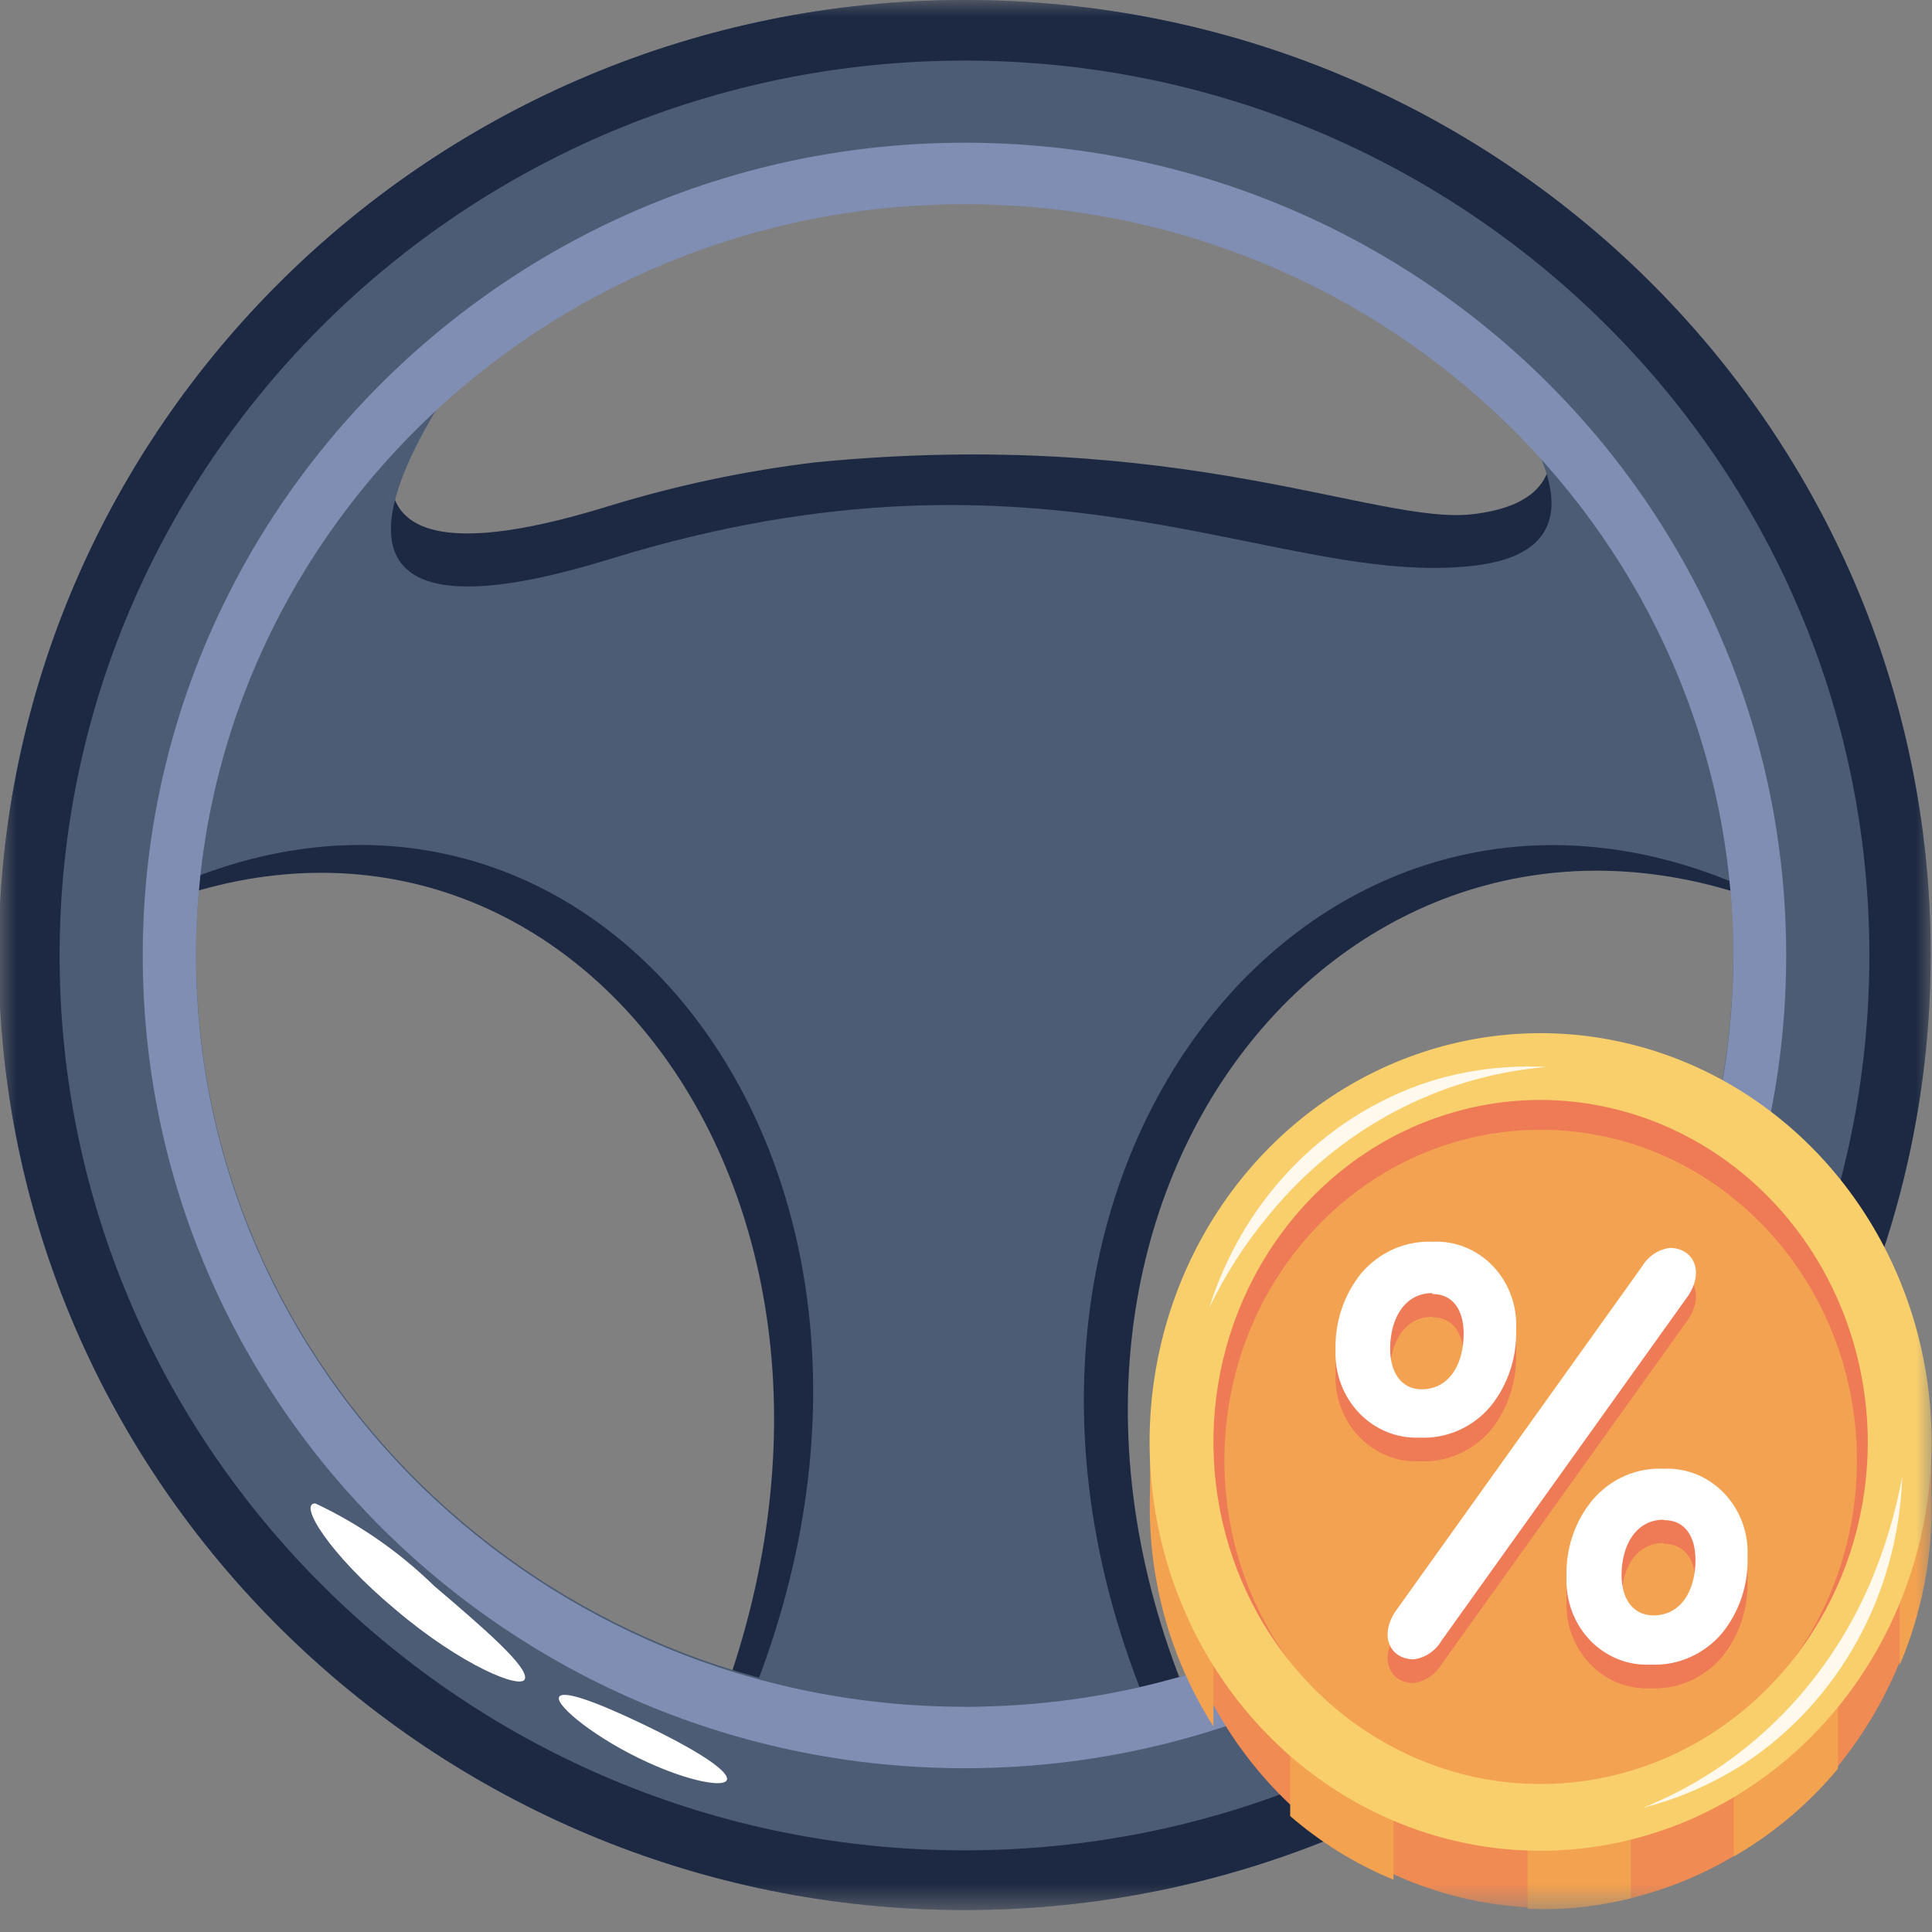 <?xml version="1.0" encoding="UTF-8"?>
<svg xmlns="http://www.w3.org/2000/svg" width="60" height="60" viewBox="0 0 60 60" fill="none">
  <rect x="0" y="0" width="60" height="60" fill="#808080" stroke="none"/>
  <mask id="mask0_30_34" style="mask-type:luminance" maskUnits="userSpaceOnUse" x="0" y="0" width="60" height="60">
    <path d="M60 0H0V59.346H60V0Z" fill="white"></path>
  </mask>
  <g mask="url(#mask0_30_34)">
    <path d="M45.742 9.464C48.455 12.668 49.46 15.532 45.742 15.968C42.794 16.323 36.69 13.241 25.316 14.359C23.14 14.621 20.988 15.077 18.886 15.723C7.669 19.186 13.277 11.073 15.638 8.073C7.929 11.932 4.395 17.973 5.503 26.441C18.677 20.877 29.934 35.645 23.151 52.009H35.569C28.786 35.645 40.616 20.891 53.829 26.441L56.138 22.173C53.837 17.031 50.244 12.638 45.742 9.464Z" fill="#1D2943"></path>
    <path d="M33.556 21.136V53.018H37C30.217 37.132 42.048 22.8 55.261 28.2L57.569 24.109C57.074 23.1 56.552 22.132 55.991 21.191L33.556 21.136Z" fill="#1D2943"></path>
    <path d="M33.167 38.768V16.459C32.62 16.459 34.837 16.568 25.941 16.077C19.289 16.773 7.276 20.373 9.311 14.905L17.398 8.632C7.654 12.368 3.05 18.818 4.354 28.296C17.541 22.746 28.785 37.5 22.002 53.877H34.419C32.321 49.15 31.878 43.802 33.167 38.768Z" fill="#1D2943"></path>
    <path d="M18.809 7.827H18.626C17.935 8.086 17.322 8.373 16.63 8.673L18.809 7.827Z" fill="#4C5C75"></path>
    <path d="M44.387 9.573C48.052 13.323 50.022 17.059 45.808 17.564C39.678 18.3 32.595 13.146 18.952 17.359C5.308 21.573 16.343 8.85 16.565 8.646C8.256 12.477 4.421 18.655 5.569 27.436C18.743 21.873 30 36.641 23.217 53.005H35.634C28.852 36.641 40.682 21.887 53.895 27.436L56.204 23.182C53.694 17.485 49.568 12.734 44.387 9.573Z" fill="#4C5C75"></path>
    <path d="M29.959 0C13.42 0 -0.041 13.309 -0.041 29.673C-0.041 46.036 13.459 59.318 29.959 59.318C46.459 59.318 59.959 46.009 59.959 29.645C59.959 13.282 46.537 0 29.959 0ZM29.959 54.014C16.224 54.014 5.046 43.105 5.046 29.673C5.046 16.241 16.224 5.332 29.959 5.332C43.694 5.332 54.859 16.241 54.859 29.673C54.859 43.105 43.72 54.014 29.959 54.014Z" fill="#4C5C75"></path>
    <path d="M29.959 0C13.42 0 -0.041 13.309 -0.041 29.673C-0.041 46.036 13.459 59.318 29.959 59.318C46.459 59.318 59.959 46.009 59.959 29.645C59.959 13.282 46.537 0 29.959 0ZM29.959 57.464C14.463 57.464 1.851 45 1.851 29.673C1.851 14.345 14.463 1.882 29.959 1.882C45.455 1.882 58.055 14.345 58.055 29.673C58.055 45 45.494 57.464 29.959 57.464Z" fill="#1D2943"></path>
    <path d="M29.959 3.409C15.35 3.409 3.455 15.177 3.455 29.618C3.455 44.059 15.35 55.827 29.959 55.827C44.568 55.827 56.45 44.073 56.45 29.618C56.45 15.164 44.607 3.409 29.959 3.409ZM29.959 52.95C16.798 52.95 6.089 42.491 6.089 29.618C6.089 16.745 16.798 6.286 29.959 6.286C43.12 6.286 53.828 16.759 53.828 29.618C53.828 42.477 43.159 53.005 29.959 53.005V52.95Z" fill="#4C5C75"></path>
    <path d="M29.959 4.432C15.885 4.432 4.433 15.75 4.433 29.673C4.433 43.596 15.885 54.914 29.959 54.914C44.033 54.914 55.472 43.596 55.472 29.673C55.472 15.75 44.072 4.432 29.959 4.432ZM29.959 53.005C16.798 53.005 6.089 42.545 6.089 29.673C6.089 16.8 16.798 6.341 29.959 6.341C43.12 6.341 53.828 16.814 53.828 29.673C53.828 42.532 43.159 53.005 29.959 53.005Z" fill="#7F8EB2"></path>
    <path d="M19.888 53.509C24.297 55.609 22.497 55.827 20.097 54.723C18.518 54 17.279 52.991 17.358 52.718C17.436 52.445 18.571 52.882 19.888 53.509Z" fill="white"></path>
    <path d="M12.287 49.991C10.226 48.273 9.247 46.677 9.795 46.691C11.152 47.328 12.399 48.194 13.486 49.255C15.091 50.618 16.395 51.764 16.304 52.132C16.213 52.5 14.308 51.709 12.287 49.991Z" fill="white"></path>
    <path d="M59.978 44.591H59.078V46.391H59.978V44.591Z" fill="#F3A250"></path>
    <path d="M36.617 44.591H35.717V46.718H36.617V44.591Z" fill="#F3A250"></path>
    <path d="M50.648 58.95C48.329 59.49 45.908 59.294 43.695 58.387C41.483 57.48 39.58 55.903 38.231 53.858C36.881 51.813 36.146 49.393 36.12 46.909C36.093 44.425 36.777 41.989 38.083 39.914C39.389 37.838 41.258 36.218 43.451 35.259C45.643 34.301 48.06 34.049 50.39 34.535C52.721 35.022 54.859 36.224 56.532 37.989C58.204 39.754 59.335 42 59.779 44.441C60.321 47.622 59.677 50.898 57.978 53.597C56.28 56.296 53.657 58.212 50.648 58.95Z" fill="#F08B53"></path>
    <path d="M43.277 53.291V58.377C42.114 57.9 41.031 57.232 40.068 56.4V53.291H43.277Z" fill="#F3A250"></path>
    <path d="M50.649 54.396V58.95C49.6 59.218 48.52 59.329 47.441 59.277V54.396H50.649Z" fill="#F3A250"></path>
    <path d="M57.08 52.5V54.927C56.163 56.028 55.068 56.951 53.845 57.654V52.5H57.08Z" fill="#F3A250"></path>
    <path d="M37.685 45.546V53.618C36.167 51.243 35.489 48.388 35.768 45.546H37.685Z" fill="#F3A250"></path>
    <path d="M58.996 51.709V44.441H59.753C60.233 46.887 59.969 49.429 58.996 51.709Z" fill="#F3A250"></path>
    <path d="M48 56.441C54.159 56.441 59.152 51.221 59.152 44.782C59.152 38.343 54.159 33.123 48 33.123C41.841 33.123 36.848 38.343 36.848 44.782C36.848 51.221 41.841 56.441 48 56.441Z" fill="#EE7B56"></path>
    <path d="M47.846 55.623C53.271 55.623 57.668 51.026 57.668 45.355C57.668 39.684 53.271 35.086 47.846 35.086C42.422 35.086 38.025 39.684 38.025 45.355C38.025 51.026 42.422 55.623 47.846 55.623Z" fill="#F3A251"></path>
    <path d="M47.845 57.477C45.443 57.477 43.095 56.733 41.098 55.338C39.101 53.943 37.545 51.96 36.626 49.64C35.707 47.32 35.466 44.768 35.935 42.305C36.403 39.843 37.56 37.58 39.258 35.805C40.956 34.029 43.12 32.82 45.476 32.33C47.831 31.84 50.273 32.092 52.492 33.053C54.711 34.014 56.608 35.641 57.942 37.729C59.276 39.816 59.988 42.271 59.988 44.782C59.985 48.148 58.704 51.375 56.428 53.755C54.151 56.135 51.064 57.474 47.845 57.477ZM47.845 34.159C45.835 34.159 43.871 34.782 42.2 35.949C40.529 37.117 39.227 38.776 38.458 40.717C37.688 42.658 37.487 44.794 37.879 46.854C38.271 48.915 39.239 50.808 40.66 52.293C42.081 53.779 43.892 54.791 45.862 55.2C47.834 55.61 49.877 55.4 51.733 54.596C53.59 53.792 55.177 52.43 56.293 50.684C57.41 48.937 58.006 46.883 58.006 44.782C57.999 41.967 56.926 39.269 55.022 37.278C53.118 35.288 50.538 34.166 47.845 34.159Z" fill="#F9CF6B"></path>
    <g opacity="0.87">
      <path d="M37.556 40.609C38.091 38.905 39.02 37.366 40.26 36.126C41.5 34.887 43.013 33.987 44.665 33.505C45.761 33.199 46.897 33.075 48.03 33.136C44.687 33.413 41.586 35.066 39.408 37.732C38.678 38.606 38.056 39.573 37.556 40.609Z" fill="white"></path>
    </g>
    <g opacity="0.87">
      <path d="M59.075 45.859C59.015 47.653 58.536 49.404 57.679 50.958C56.821 52.513 55.612 53.824 54.158 54.777C53.189 55.399 52.133 55.859 51.028 56.141C54.161 54.885 56.693 52.385 58.071 49.187C58.527 48.122 58.864 47.005 59.075 45.859Z" fill="white"></path>
    </g>
    <path d="M44.476 39.3C44.824 39.278 45.173 39.334 45.499 39.463C45.825 39.592 46.121 39.793 46.367 40.05C46.614 40.308 46.805 40.618 46.929 40.958C47.053 41.299 47.106 41.663 47.085 42.027C47.11 42.902 46.827 43.756 46.289 44.427C46.012 44.746 45.67 44.997 45.289 45.162C44.908 45.327 44.497 45.402 44.085 45.382C43.739 45.397 43.393 45.337 43.07 45.206C42.746 45.074 42.453 44.874 42.208 44.617C41.962 44.361 41.771 44.054 41.645 43.716C41.519 43.378 41.462 43.017 41.476 42.655C41.452 41.788 41.735 40.943 42.272 40.282C42.552 39.953 42.899 39.695 43.287 39.525C43.675 39.355 44.095 39.278 44.516 39.3H44.476ZM50.998 40.064C51.092 39.906 51.218 39.772 51.366 39.67C51.515 39.569 51.683 39.503 51.859 39.477C52.55 39.477 52.942 40.159 52.446 40.95L44.763 51.696C44.668 51.85 44.541 51.981 44.393 52.08C44.244 52.179 44.077 52.243 43.903 52.268C43.211 52.268 42.82 51.6 43.316 50.796L50.998 40.064ZM44.476 40.895C43.642 40.895 43.172 41.659 43.172 42.614C43.172 43.364 43.524 43.868 44.15 43.868C44.998 43.868 45.455 43.105 45.455 42.15C45.455 41.4 45.115 40.909 44.489 40.909L44.476 40.895ZM51.663 46.35C52.01 46.333 52.357 46.391 52.681 46.522C53.005 46.653 53.3 46.853 53.545 47.11C53.791 47.367 53.983 47.674 54.108 48.013C54.233 48.352 54.289 48.715 54.272 49.077C54.298 49.955 54.01 50.811 53.463 51.477C53.186 51.796 52.844 52.047 52.463 52.212C52.082 52.377 51.671 52.452 51.259 52.432C50.912 52.449 50.565 52.391 50.241 52.26C49.917 52.129 49.623 51.929 49.377 51.672C49.132 51.415 48.94 51.108 48.815 50.769C48.69 50.43 48.634 50.067 48.65 49.705C48.621 48.833 48.905 47.982 49.446 47.318C49.723 46.989 50.067 46.73 50.454 46.56C50.84 46.39 51.258 46.314 51.676 46.336L51.663 46.35ZM51.663 47.918C50.829 47.918 50.359 48.682 50.359 49.65C50.359 50.386 50.724 50.905 51.35 50.905C52.198 50.905 52.655 50.141 52.655 49.173C52.655 48.436 52.316 47.946 51.689 47.946L51.663 47.918Z" fill="#EE7B56"></path>
    <path d="M44.476 38.564C44.824 38.544 45.172 38.601 45.496 38.731C45.822 38.861 46.117 39.062 46.363 39.319C46.609 39.576 46.8 39.885 46.925 40.225C47.049 40.564 47.104 40.928 47.085 41.291C47.111 42.162 46.827 43.012 46.289 43.677C46.015 44.001 45.674 44.256 45.292 44.423C44.911 44.591 44.498 44.667 44.085 44.646C43.739 44.661 43.393 44.601 43.07 44.469C42.746 44.338 42.453 44.138 42.208 43.881C41.962 43.625 41.771 43.318 41.645 42.98C41.519 42.642 41.462 42.281 41.476 41.918C41.454 41.052 41.737 40.208 42.272 39.546C42.552 39.217 42.899 38.958 43.287 38.788C43.675 38.619 44.095 38.542 44.516 38.564H44.476ZM50.998 39.327C51.092 39.171 51.218 39.038 51.367 38.94C51.516 38.84 51.684 38.777 51.859 38.755C52.55 38.755 52.942 39.423 52.446 40.214L44.763 50.959C44.67 51.116 44.544 51.248 44.395 51.347C44.246 51.446 44.078 51.51 43.903 51.532C43.211 51.532 42.82 50.864 43.316 50.073L50.998 39.327ZM44.476 40.159C43.642 40.159 43.172 40.923 43.172 41.891C43.172 42.627 43.524 43.146 44.15 43.146C44.998 43.146 45.455 42.382 45.455 41.414C45.455 40.677 45.115 40.187 44.489 40.187L44.476 40.159ZM51.663 45.614C52.01 45.596 52.357 45.655 52.681 45.786C53.005 45.916 53.3 46.117 53.545 46.374C53.791 46.63 53.983 46.938 54.108 47.277C54.233 47.616 54.289 47.978 54.272 48.341C54.301 49.219 54.012 50.076 53.463 50.741C53.186 51.06 52.844 51.311 52.463 51.476C52.082 51.641 51.671 51.716 51.259 51.696C50.912 51.713 50.565 51.655 50.241 51.524C49.917 51.393 49.623 51.193 49.377 50.936C49.132 50.679 48.94 50.371 48.815 50.032C48.69 49.694 48.634 49.331 48.65 48.968C48.622 48.101 48.906 47.254 49.446 46.596C49.723 46.267 50.067 46.008 50.454 45.837C50.84 45.667 51.258 45.591 51.676 45.614H51.663ZM51.663 47.196C50.829 47.196 50.359 47.959 50.359 48.914C50.359 49.664 50.724 50.168 51.35 50.168C52.198 50.168 52.655 49.405 52.655 48.45C52.655 47.7 52.316 47.209 51.689 47.209L51.663 47.196Z" fill="white"></path>
  </g>
</svg>
